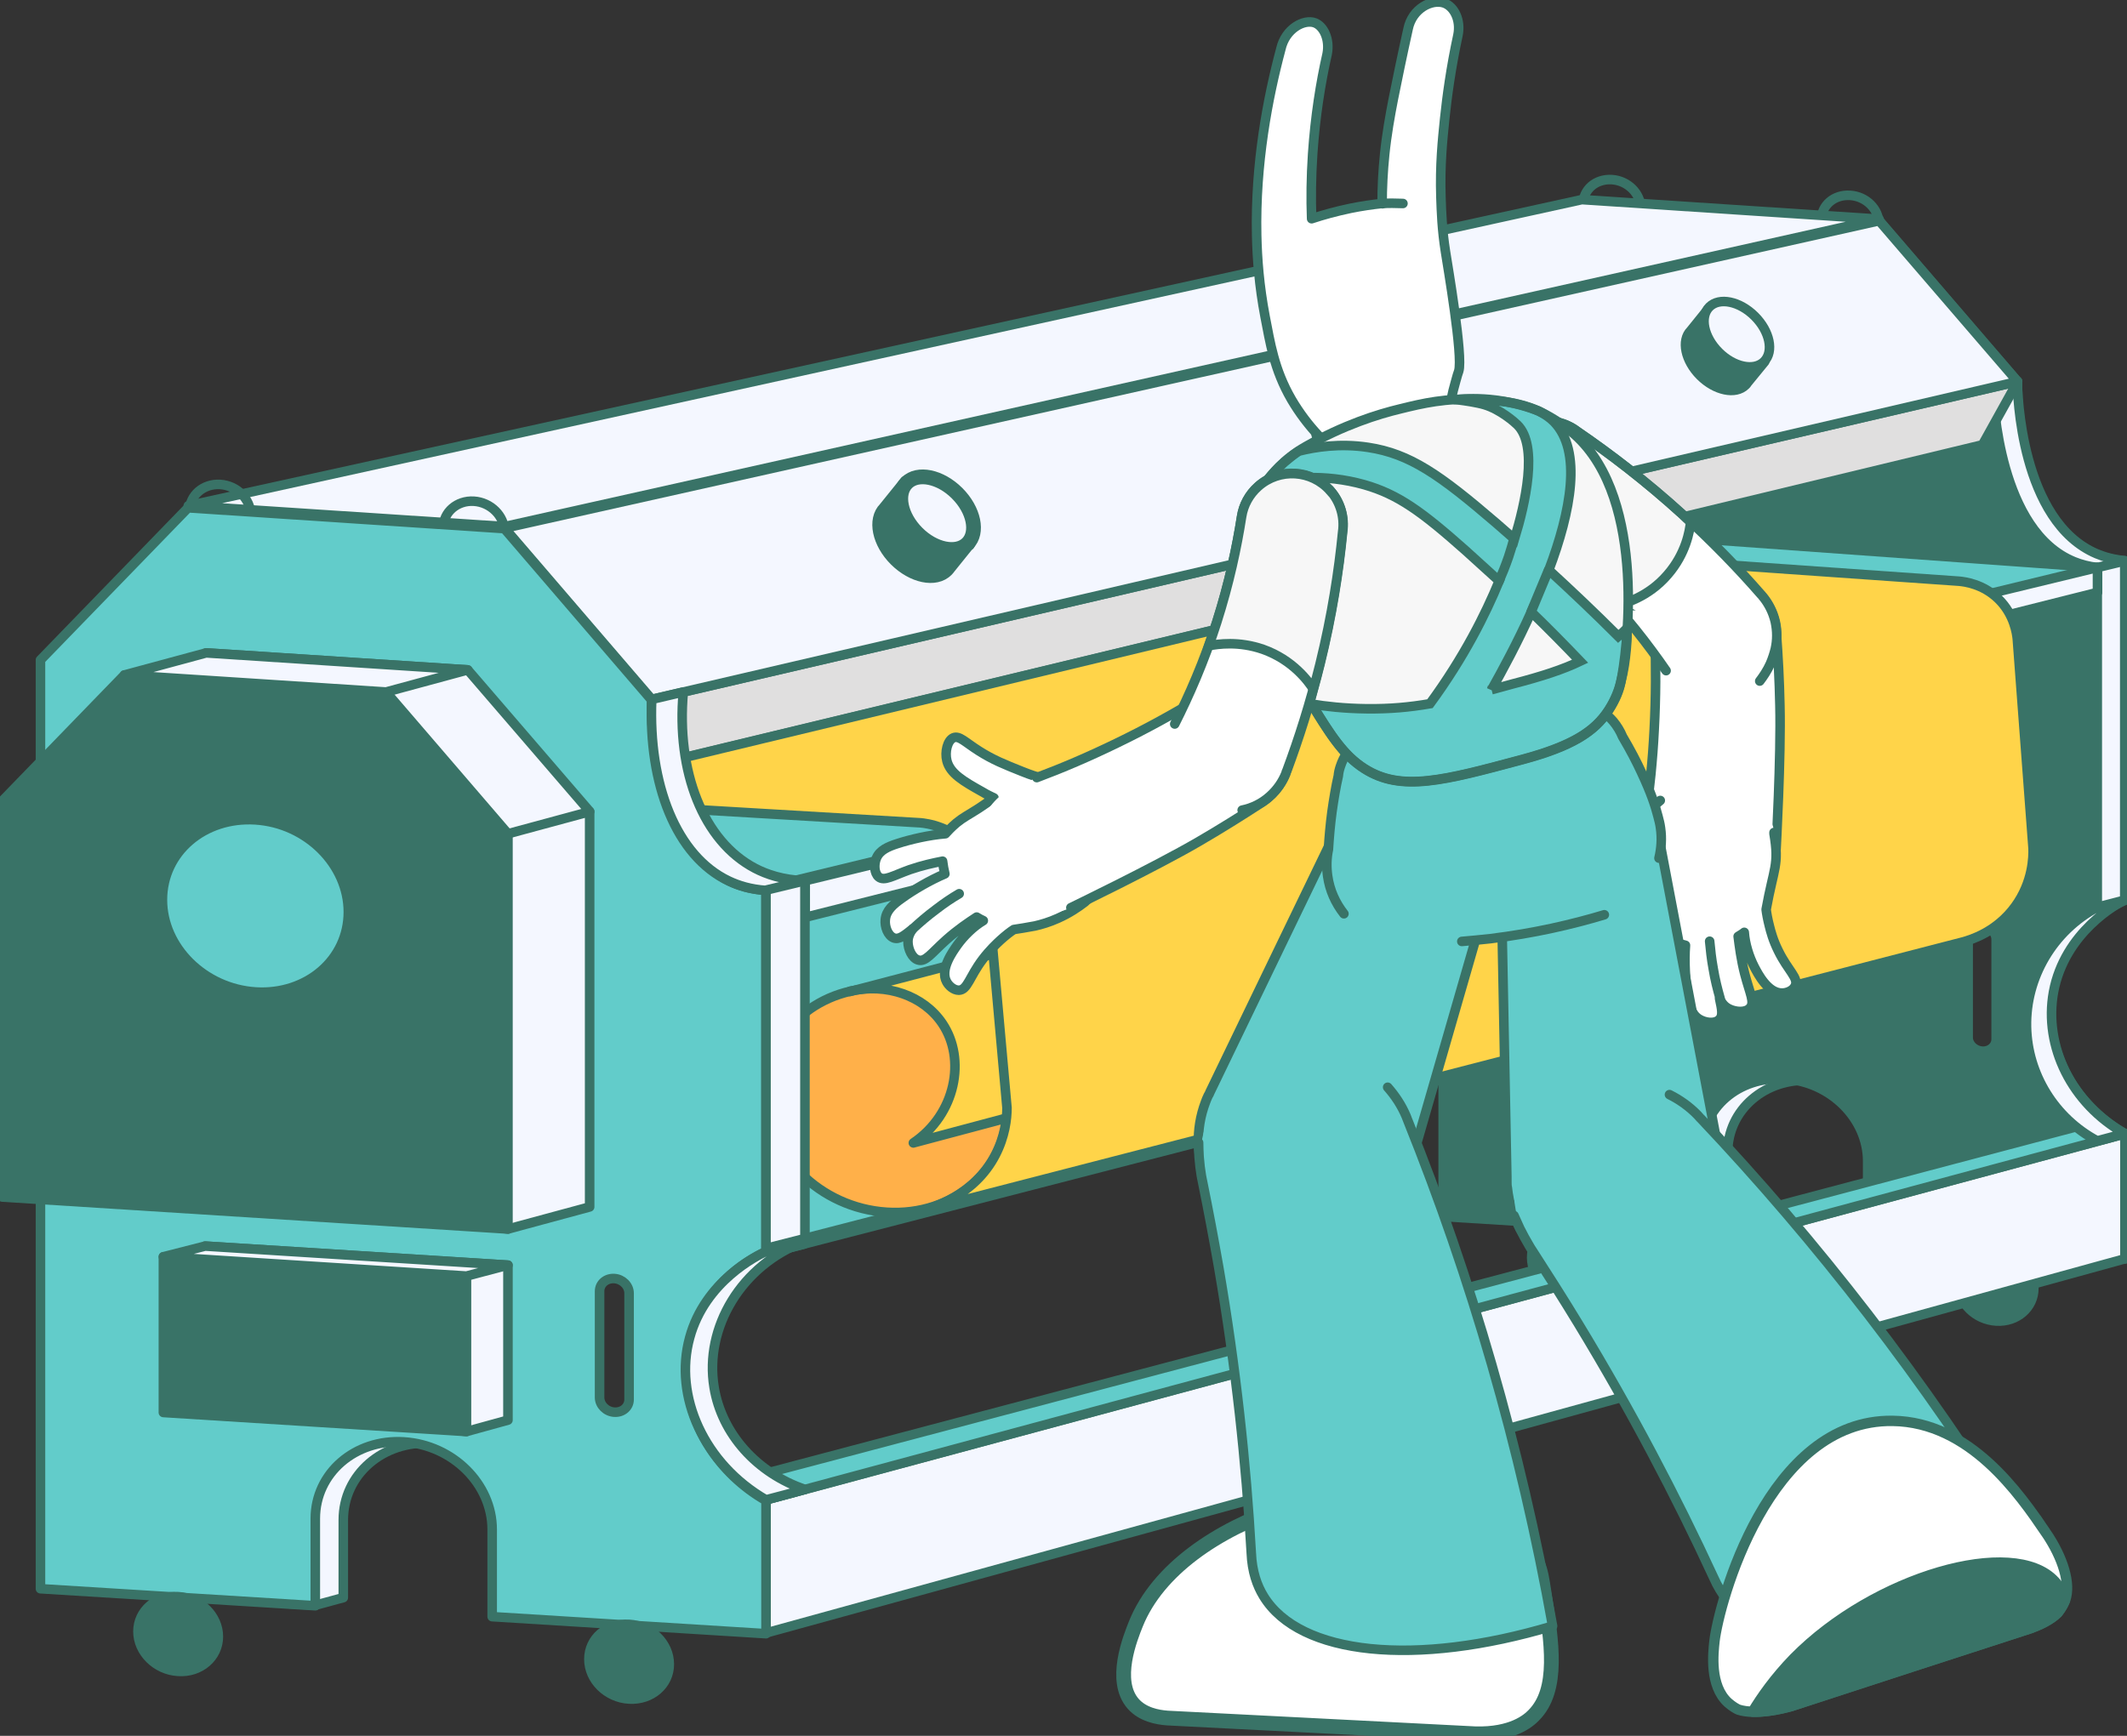 <svg fill="none" viewBox="0 0 245 200" xmlns="http://www.w3.org/2000/svg">
    <rect x="0" y="0" width="245" height="200" fill="#333333" stroke="none"/>
    <g clip-path="url(#a)">
        <path d="m188.98 23.972c0 1.698-1.465 2.956-3.312 2.839s-3.313-1.581-3.313-3.278c0-1.698 1.466-2.956 3.313-2.839 1.817 0.117 3.312 1.581 3.312 3.278z" stroke="#397367" stroke-linejoin="round" stroke-width="1.1"/>
        <path d="m216.42 25.787c0 1.698-1.465 2.956-3.312 2.839s-3.313-1.581-3.313-3.278c0-1.698 1.466-2.956 3.313-2.839s3.312 1.581 3.312 3.278z" stroke="#397367" stroke-linejoin="round" stroke-width="1.1"/>
        <path d="m208.59 124.48c-5.277-0.322-9.586 3.395-9.586 8.283 0 2.81-0.029 5.591-0.058 8.401-0.997 0.293-1.994 0.556-2.99 0.849-0.938-0.059-1.876-0.117-2.844-0.176v-18.323l15.448 0.966h0.03z" fill="#F4F7FF" stroke="#397367" stroke-linejoin="round" stroke-width="1.1"/>
        <path d="m244.76 103.7v-39.075c-1.319-0.088-2.433-0.381-3.371-0.761-5.804-2.4-9.087-10.362-8.999-19.904l-15.917-18.528-34.238-2.254-15.976 16.479c-34.501 9.278-69.003 18.586-103.5 27.865 2.521 14.986 5.042 30.001 7.563 44.988 31.981-7.815 63.932-15.63 95.913-23.445v51.105c9.908 0.614 19.816 1.229 29.753 1.844v-9.425c0-4.917 4.28-8.635 9.585-8.283 5.277 0.321 9.557 4.566 9.557 9.483v9.425l17.265 1.083 12.37 0.761v-14.43c-5.1-2.927-8.559-8.196-8.559-13.991 0-5.796 3.459-10.625 8.559-12.908v-0.029zm-14.832 16.039c0 0.82-0.733 1.435-1.613 1.376-0.879-0.058-1.612-0.761-1.612-1.58v-11.503c0-0.82 0.733-1.435 1.612-1.376 0.88 0.058 1.613 0.761 1.613 1.58v11.503z" fill="#397367" stroke="#397367" stroke-linejoin="round" stroke-width="1.1"/>
        <path d="m185.46 145.41c0 2.225-1.964 3.922-4.367 3.776-2.404-0.147-4.368-2.078-4.368-4.303 0-2.224 1.964-3.922 4.368-3.776 2.403 0.147 4.367 2.079 4.367 4.303z" fill="#397367" stroke="#397367" stroke-linejoin="round" stroke-width="1.7"/>
        <path d="m234.27 148.43c0 2.224-1.935 3.922-4.338 3.776-2.404-0.147-4.339-2.079-4.339-4.303 0-2.225 1.935-3.922 4.339-3.776 2.403 0.147 4.338 2.078 4.338 4.303z" fill="#397367" stroke="#397367" stroke-linejoin="round" stroke-width="1.1"/>
        <path d="m88.233 172.81 156.53-42.177v14.4l-156.53 43.115v-15.338z" fill="#F4F7FF" stroke="#397367" stroke-linejoin="round" stroke-width="1.1"/>
        <path d="m88.731 169.62c50.126-13.259 100.25-26.518 150.38-39.778l5.658 0.791-156.5 42.177c0.147-1.053 0.323-2.136 0.469-3.19z" fill="#62CCCA" stroke="#397367" stroke-linejoin="round" stroke-width="1.1"/>
        <path d="m232.4 43.963-2.843 0.673c0.058 1.668 0.703 16.567 9.351 20.079 0.791 0.322 1.671 0.556 2.667 0.673v39.134c-5.1 2.722-8.266 8.079-8.149 13.786 0.117 5.503 3.254 10.537 8.149 13.142 1.055-0.292 2.111-0.556 3.166-0.849-6.097-3.424-9.351-10.039-8.208-16.303 1.29-6.937 7.387-10.215 8.208-10.625v-39.075c-1.26-0.117-2.316-0.41-3.224-0.79-8.794-3.717-9.146-18.674-9.146-19.874l0.029 0.029z" fill="#F4F7FF" stroke="#397367" stroke-linecap="round" stroke-linejoin="round" stroke-width="1.1"/>
        <path d="m241.6 65.389 3.165-0.761" stroke="#397367" stroke-linecap="round" stroke-linejoin="round" stroke-width="1.1"/>
        <path d="m241.6 104.52 3.165-0.819" stroke="#397367" stroke-linecap="round" stroke-linejoin="round" stroke-width="1.1"/>
        <path d="m92.717 105.69 148.85-37.436v-2.868c-35.557-2.546-71.114-5.122-106.67-7.669l-59.858 16.742c-0.293 2.517-1.143 12.82 5.833 21.982 4.074 5.385 9.087 8.02 11.813 9.22l0.029 0.029z" fill="#62CCCA" stroke="#397367" stroke-linejoin="round" stroke-width="1.1"/>
        <path d="m232.4 43.963-4.045 7.288c-50.888 12.264-101.75 24.528-152.63 36.792-0.205-2.488-0.44-4.976-0.645-7.464l157.29-36.616h0.029z" fill="#E0DFDF" stroke="#397367" stroke-linecap="round" stroke-linejoin="round" stroke-width="1.1"/>
        <path d="m213.11 72.296-124.87 30.265v41.592l124.87-32.255v-39.602z" fill="#62CCCA" stroke="#397367" stroke-linejoin="round" stroke-width="1.7"/>
        <path d="m241.6 68.257v-2.869c-49.628 12.03-99.226 24.06-148.85 36.09v4.215l148.85-37.436z" fill="#F4F7FF" stroke="#397367" stroke-linecap="round" stroke-linejoin="round" stroke-width="1.1"/>
        <path d="m116.02 127.67c0 7.113-6.215 12.499-13.895 12.001-7.68-0.498-13.894-6.673-13.894-13.786s6.214-12.498 13.894-12.001c7.68 0.498 13.895 6.674 13.895 13.786z" fill="#FFB049" stroke="#397367" stroke-linejoin="round" stroke-width="1.1"/>
        <path d="m97.906 114.24c6.918-1.815 13.836-3.63 20.754-5.444 1.319 6.088 2.668 12.146 3.987 18.235-5.804 1.551-11.638 3.102-17.442 4.653 4.896-3.307 6.097-9.659 3.342-13.756-2.14-3.191-6.42-4.713-10.641-3.718v0.03z" fill="#FFD449" stroke="#397367" stroke-linejoin="round" stroke-width="1.1"/>
        <path d="m106.46 139.44 119.63-30.909c0.85-0.234 3.869-1.112 6.038-4.098 2.052-2.81 2.081-5.766 2.052-6.673-0.616-8.049-1.202-16.098-1.817-24.148-0.059-0.556-0.323-2.81-2.199-4.625-1.788-1.727-3.899-1.961-4.485-2.02-16.151-1.141-32.303-2.254-48.455-3.395l-98.287 23.679c-3.049 1.815-6.097 3.6-9.175 5.415 12.077 0.702 24.184 1.434 36.261 2.137 0.645 0.059 3.722 0.41 5.862 3.073 1.378 1.668 1.7 3.454 1.818 4.273 0.762 8.489 1.524 17.006 2.286 25.494 0 1.259-0.234 3.308-1.348 5.444-2.433 4.684-7.27 6.059-8.208 6.323l0.029 0.029z" fill="#FFD449" stroke="#397367" stroke-linejoin="round" stroke-width="1.1"/>
        <path d="m58.128 60.852 158.32-35.416 15.946 18.528-157.32 36.616-16.943-19.728z" fill="#F4F7FF" stroke="#397367" stroke-linecap="round" stroke-linejoin="round" stroke-width="1.1"/>
        <path d="m21.691 58.27 36.436 2.4 158.32-35.416-34.238-2.254-160.52 35.27z" fill="#F4F7FF" stroke="#397367" stroke-linecap="round" stroke-linejoin="round" stroke-width="1.1"/>
        <path d="m28.874 59.3c0 1.815-1.583 3.161-3.518 3.044-1.935-0.117-3.518-1.698-3.518-3.483 0-1.785 1.583-3.161 3.518-3.044 1.935 0.117 3.518 1.698 3.518 3.483z" stroke="#397367" stroke-linejoin="round" stroke-width="1.1"/>
        <path d="m58.099 61.232c0 1.815-1.583 3.161-3.518 3.044-1.935-0.117-3.518-1.698-3.518-3.483 0-1.786 1.583-3.161 3.518-3.044 1.935 0.117 3.518 1.698 3.518 3.483z" stroke="#397367" stroke-linejoin="round" stroke-width="1.1"/>
        <path d="m49.744 166.28c-5.628-0.351-10.201 3.6-10.201 8.84v8.956c-1.085 0.293-2.14 0.586-3.224 0.878-0.997-0.058-2.023-0.117-3.019-0.175v-19.494l16.445 1.025v-0.03z" fill="#F4F7FF" stroke="#397367" stroke-linejoin="round" stroke-width="1.1"/>
        <path d="m88.233 144.18v-41.593c-1.407-0.087-2.609-0.38-3.606-0.79-6.185-2.546-9.673-11.035-9.585-21.162l-16.943-19.728-36.436-2.4-17.002 17.533v107.01l31.658 1.961v-10.04c0-5.239 4.573-9.19 10.201-8.839 5.628 0.351 10.172 4.859 10.172 10.098v10.039l18.379 1.142 13.162 0.82v-15.338c-5.423-3.102-9.116-8.722-9.116-14.898s3.693-11.327 9.116-13.757v-0.058zm-15.77 17.064c0 0.878-0.762 1.522-1.7 1.463-0.938-0.058-1.7-0.819-1.7-1.697v-12.235c0-0.878 0.762-1.522 1.7-1.464 0.938 0.059 1.7 0.82 1.7 1.698v12.235z" fill="#62CCCA" stroke="#397367" stroke-linejoin="round" stroke-width="1.1"/>
        <path d="m67.919 139.06-9.409 2.547c-16.269-2.078-32.567-4.156-48.836-6.235v-45.631l58.245 3.776v45.543z" fill="#F4F7FF" stroke="#397367" stroke-linejoin="round" stroke-width="1.1"/>
        <path d="m67.919 93.517c-3.136 0.849-6.273 1.698-9.409 2.546-16.269-2.107-32.567-4.215-48.836-6.322 4.69-4.83 9.38-9.659 14.07-14.518l30.134 1.961 14.041 16.303v0.029z" fill="#F4F7FF" stroke="#397367" stroke-linejoin="round" stroke-width="1.1"/>
        <path d="m44.468 79.731-30.134-1.961-14.07 14.518v45.632l58.245 3.688v-45.544l-14.041-16.332z" fill="#397367" stroke="#397367" stroke-linejoin="round" stroke-width="1.1"/>
        <path d="m40.423 105.08c0 5.649-4.925 9.893-10.992 9.513-6.068-0.381-11.022-5.269-11.022-10.918 0-5.649 4.925-9.893 11.022-9.512 6.097 0.381 10.992 5.298 10.992 10.917z" fill="#62CCCA" stroke="#397367" stroke-linejoin="round" stroke-width="1.7"/>
        <path d="m58.509 163.62c-1.583 0.439-3.195 0.878-4.778 1.317-10.025-1.142-20.08-2.283-30.105-3.425v-17.942l34.883 2.195v17.825 0.03z" fill="#F4F7FF" stroke="#397367" stroke-linejoin="round" stroke-width="1.1"/>
        <path d="m53.731 164.94-34.912-2.195v-17.943l34.912 2.225v17.913z" fill="#397367" stroke="#397367" stroke-linejoin="round" stroke-width="1.1"/>
        <path d="m25.151 188.56c0 2.37-2.081 4.185-4.631 4.01-2.55-0.147-4.631-2.225-4.631-4.596s2.081-4.185 4.631-4.01c2.55 0.147 4.631 2.225 4.631 4.596z" fill="#397367" stroke="#397367" stroke-linejoin="round" stroke-width="1.1"/>
        <path d="m77.094 191.75c0 2.371-2.081 4.156-4.631 4.01-2.55-0.146-4.631-2.195-4.631-4.595 0-2.401 2.081-4.157 4.631-4.01 2.55 0.146 4.631 2.195 4.631 4.595z" fill="#397367" stroke="#397367" stroke-linejoin="round" stroke-width="1.1"/>
        <path d="m18.819 144.8 4.807-1.229 34.883 2.195-4.778 1.259-34.912-2.225z" fill="#F4F7FF" stroke="#397367" stroke-linejoin="round" stroke-width="1.1"/>
        <path d="m14.334 77.77 9.409-2.546 30.134 1.961-9.409 2.546-30.134-1.961z" fill="#F4F7FF" stroke="#397367" stroke-linejoin="round" stroke-width="1.1"/>
        <path d="m75.071 80.58c1.202-0.293 2.433-0.556 3.635-0.849-0.821 9.161 2.286 17.181 8.266 20.313 1.29 0.673 3.166 1.346 5.745 1.434v41.534c-7.328 2.722-11.608 9.952-10.465 16.83 0.879 5.386 4.954 9.893 10.465 11.766-1.495 0.41-2.99 0.82-4.485 1.2-7.152-4.127-10.641-11.942-8.794-18.674 1.759-6.527 7.797-9.483 8.794-9.951v-41.593c-1.759-0.117-3.166-0.556-4.28-1.083-6.068-2.868-9.292-11.151-8.882-20.898v-0.029z" fill="#F4F7FF" stroke="#397367" stroke-linecap="round" stroke-linejoin="round" stroke-width="1.1"/>
        <path d="m88.232 102.56 4.485-1.083" stroke="#397367" stroke-linejoin="round" stroke-width="1.1"/>
        <path d="m88.232 144.15 4.485-1.141" stroke="#397367" stroke-linejoin="round" stroke-width="1.7"/>
        <path d="m111.48 62.637-7.035-7.025-2.433 3.015c-1.261 1.259-0.733 3.864 1.202 5.795 1.934 1.932 4.543 2.488 5.804 1.2 0.088-0.088 0.176-0.205 0.263-0.322l2.17-2.693 0.029 0.029z" fill="#397367" stroke="#397367" stroke-linecap="round" stroke-linejoin="round" stroke-width="1.7"/>
        <path d="m111.45 62.625c1.27-1.269 0.732-3.863-1.203-5.795-1.934-1.932-4.533-2.469-5.803-1.2-1.271 1.269-0.733 3.863 1.202 5.795 1.935 1.932 4.533 2.469 5.804 1.2z" fill="#F4F7FF" stroke="#397367" stroke-linecap="round" stroke-linejoin="round" stroke-width="1.7"/>
        <path d="m161.43 51.281-6.654-6.644-2.316 2.839c-1.202 1.2-0.704 3.659 1.143 5.503s4.309 2.342 5.511 1.141c0.088-0.088 0.176-0.205 0.234-0.293l2.052-2.546h0.03z" fill="#397367" stroke="#397367" stroke-linecap="round" stroke-linejoin="round" stroke-width="1.7"/>
        <path d="m161.41 51.27c1.202-1.2 0.682-3.665-1.161-5.505-1.843-1.84-4.311-2.359-5.513-1.159s-0.682 3.665 1.161 5.505 4.311 2.359 5.513 1.159z" fill="#F4F7FF" stroke="#397367" stroke-linejoin="round" stroke-width="1.7"/>
        <path d="m203.23 41.68-6.302-6.293-2.169 2.693c-1.143 1.141-0.645 3.483 1.084 5.21 1.73 1.727 4.075 2.224 5.218 1.083 0.088-0.088 0.176-0.176 0.235-0.293l1.964-2.4h-0.03z" fill="#397367" stroke="#397367" stroke-linecap="round" stroke-linejoin="round" stroke-width="1.1"/>
        <path d="m203.2 41.652c1.145-1.143 0.662-3.478-1.078-5.216-1.74-1.737-4.078-2.219-5.223-1.076-1.145 1.143-0.662 3.478 1.078 5.216 1.74 1.737 4.078 2.219 5.223 1.076z" fill="#F4F7FF" stroke="#397367" stroke-linecap="round" stroke-linejoin="round" stroke-width="1.1"/>
        <path d="m168.93 173.07c1.935 0.819 6.361 2.722 8.179 7.112 0.381 0.908 0.498 1.698 0.732 3.22 0.909 5.854 1.759 11.269-1.172 14.225-0.616 0.644-2.492 2.254-6.742 2.137-11.813-0.615-23.627-1.2-35.469-1.815-1.173-0.088-2.844-0.41-3.928-1.639-2.345-2.664-0.323-7.639 0.322-9.249 5.042-12.44 27.496-18.528 38.078-13.962v-0.029z" fill="#fff" stroke="#397367" stroke-miterlimit="10" stroke-width="1.7"/>
        <path d="m205.02 81.282c-0.059-2.898-0.205-5.708-0.411-8.4 0-0.117-0.029-0.41-0.029-0.41-0.352-3.425-3.224-6.147-6.742-6.234-3.869-0.117-7.094 2.927-7.211 6.791v0.322 0.088c0.117 3.278 0.117 6.82-0.088 10.654-0.235 4.303-0.674 8.254-1.231 11.825 0 0.088-0.088 0.761-0.088 1.024-0.117 4.244 3.224 7.786 7.475 7.932 4.104 0.118 7.533-2.956 7.914-6.995 0 0 0.587-10.684 0.44-16.537l-0.029-0.059z" fill="#fff"/>
        <path d="m204.58 97.819s0.586-10.683 0.44-16.537c-0.059-2.898-0.205-5.708-0.41-8.4 0-0.117-0.03-0.41-0.03-0.41-0.352-3.425-3.224-6.147-6.742-6.234-3.869-0.117-7.094 2.927-7.211 6.791v0.322 0.088c0.117 3.278 0.117 6.82-0.088 10.654-0.176 3.542-0.527 6.849-0.967 9.922" stroke="#397367" stroke-linecap="round" stroke-linejoin="round" stroke-width="1.1"/>
        <path d="m203.02 68.725s-0.029-0.029-0.059-0.059c-0.058-0.059-0.117-0.117-0.146-0.176-2.551-2.927-5.511-6.03-9-9.191-4.25-3.864-8.383-7.025-12.165-9.601-1.319-0.995-3.077-1.405-4.836-1.024-3.166 0.732-5.159 3.864-4.426 7.025 0.322 1.376 1.084 2.517 2.11 3.337 2.873 2.166 6.097 4.947 9.38 8.371 3.313 3.483 5.951 6.849 8.003 9.864 1.583 2.224 4.426 3.366 7.24 2.722 3.782-0.849 6.127-4.625 5.277-8.371-0.264-1.112-0.763-2.078-1.437-2.898h0.059z" fill="#fff"/>
        <path d="m186.08 69.779c0.938-0.205 3.752-0.937 6.01-3.571 2.11-2.429 2.55-5.064 2.638-6.059-0.323-0.293-0.645-0.585-0.938-0.878-4.251-3.864-8.384-7.025-12.165-9.601-1.319-0.995-3.078-1.405-4.837-1.024-3.166 0.732-5.159 3.864-4.426 7.025 0.322 1.376 1.084 2.517 2.11 3.337 2.873 2.166 6.097 4.947 9.381 8.371 0.762 0.79 1.494 1.581 2.169 2.371l0.058 0.029z" fill="#F7F7F7" stroke="#397367" stroke-miterlimit="10" stroke-width="1.1"/>
        <path d="m191.91 77.272c-2.052-2.986-4.69-6.381-8.002-9.864-3.283-3.425-6.508-6.176-9.381-8.371-1.026-0.79-1.817-1.961-2.11-3.337-0.733-3.161 1.26-6.322 4.426-7.025 1.759-0.41 3.488 0 4.837 1.024 3.752 2.576 7.914 5.737 12.165 9.601 3.459 3.161 6.449 6.264 8.999 9.191 0.059 0.059 0.117 0.117 0.146 0.176 0 0 0.03 0.029 0.059 0.059 0.674 0.82 1.173 1.786 1.436 2.898 0.235 1.083 0.235 2.137 0 3.161-0.117 0.468-0.293 1.054-0.556 1.668-0.382 0.849-0.851 1.522-1.232 2.02" stroke="#397367" stroke-linecap="round" stroke-linejoin="round" stroke-width="1.1"/>
        <path d="m204.9 109.5c-0.616-1.229-0.88-2.254-1.026-2.839-0.206-0.791-0.323-1.464-0.381-1.932 0.879-4.859 1.524-5.064 0.908-8.722v-0.117-0.029c-0.762-3.308-3.664-5.854-7.211-6-0.791-0.029-1.524 0.059-2.257 0.234-1.202 0.322-2.14 0.907-3.605 2.137-1.906 1.551-1.818 1.815-3.547 3.337-1.671 1.434-2.726 2.371-4.397 3.337s-2.609 1.2-2.668 1.903c-0.058 0.761 0.997 1.668 2.023 1.902 1.465 0.352 2.931-0.614 5.1-2.019 0.528-0.351 0.938-0.644 1.202-0.82 0.147 0.878 0.205 1.61 0.264 2.108 0.147 1.375 0.147 1.961 0.322 3.044 0.118 0.702 0.264 1.258 0.352 1.61-1.143 2.458-1.436 4.478-1.524 5.736-0.088 1.288 0.029 2.079 0.586 2.693 0.498 0.556 1.437 1.025 2.052 0.761 0.762-0.351 0.616-1.551 0.879-3.571 0.206-1.522 0.557-2.751 0.851-3.775 0.439 0.175 0.938 0.321 1.407 0.439-0.147 1.873 0 4.097 0.234 5.678 0.176 1.2 0.44 2.254 1.319 2.81 0.704 0.439 1.788 0.585 2.316 0.088 0.498-0.439 0.322-1.2 0.059-2.43 0.293 0.586 0.615 0.937 1.084 1.171 0.762 0.38 1.906 0.468 2.404-0.088 0.615-0.614 0-1.668-0.586-3.922-0.44-1.727-0.616-3.19-0.763-4.332 0.235-0.146 0.499-0.293 0.704-0.468 0.088 1.317 0.557 2.81 1.143 3.951 0.44 0.849 1.583 3.074 3.225 3.044 0.527 0 1.231-0.263 1.495-0.819 0.439-0.908-0.821-1.756-1.935-4.04l-0.029-0.058z" fill="#fff"/>
        <path d="m198.13 115.03c-0.293-1.025-0.586-2.166-0.791-3.425-0.206-1.112-0.323-2.195-0.411-3.161" fill="#fff"/>
        <path d="m198.13 115.03c-0.293-1.025-0.586-2.166-0.791-3.425-0.206-1.112-0.323-2.195-0.411-3.161" stroke="#397367" stroke-linecap="round" stroke-linejoin="round" stroke-width="1.1"/>
        <path d="m191.24 92.229c-1.906 1.551-1.818 1.815-3.547 3.337-1.671 1.434-2.726 2.371-4.397 3.337s-2.609 1.2-2.668 1.903c-0.058 0.761 0.997 1.668 2.023 1.902 1.466 0.352 2.931-0.614 5.1-2.019 0.528-0.351 0.938-0.644 1.202-0.82 0.147 0.878 0.205 1.61 0.264 2.108 0.147 1.375 0.147 1.961 0.323 3.044 0.117 0.702 0.263 1.258 0.351 1.61-1.143 2.458-1.436 4.478-1.524 5.736-0.088 1.288 0.029 2.079 0.586 2.693 0.499 0.556 1.437 1.025 2.052 0.761 0.762-0.351 0.616-1.551 0.88-3.571 0.205-1.522 0.557-2.751 0.85-3.775 0.439 0.175 0.938 0.322 1.407 0.439-0.147 1.873 0 4.097 0.234 5.678 0.176 1.2 0.44 2.254 1.319 2.81 0.704 0.439 1.788 0.585 2.316 0.088 0.498-0.439 0.323-1.2 0.059-2.43 0.293 0.586 0.615 0.937 1.084 1.171 0.762 0.381 1.906 0.468 2.404-0.088 0.616-0.614 0-1.668-0.586-3.922-0.44-1.727-0.616-3.19-0.762-4.332 0.234-0.146 0.498-0.293 0.703-0.468 0.088 1.317 0.557 2.81 1.143 3.951 0.44 0.849 1.583 3.074 3.225 3.044 0.527 0 1.231-0.263 1.495-0.819 0.439-0.908-0.821-1.756-1.935-4.039-0.616-1.23-0.879-2.254-1.026-2.84-0.205-0.79-0.322-1.463-0.381-1.931 0.879-4.859 1.524-5.064 0.909-8.723v-0.117-0.029" stroke="#397367" stroke-linecap="round" stroke-linejoin="round" stroke-width="1.1"/>
        <path d="m198.16 133.68c-0.029-0.264-0.088-0.498-0.146-0.761-2.375-12.498-4.749-24.967-7.123-37.466-0.792-4.683-5.101-8.02-9.908-7.522-4.866 0.498-8.413 4.742-8.149 9.571 0.234 12.674 0.498 25.377 0.733 38.051v0.234 0.322c0 0.264 0 0.527 0.058 0.761 0.704 6.791 6.801 11.708 13.602 11.006 6.8-0.703 11.725-6.791 11.021-13.582 0-0.204-0.058-0.409-0.088-0.614z" fill="#62CCCA"/>
        <path d="m198.16 133.68c-0.029-0.264-0.088-0.498-0.146-0.761-2.375-12.498-4.749-24.967-7.123-37.466-0.792-4.683-5.101-8.02-9.908-7.522-4.866 0.498-8.413 4.742-8.149 9.571 0.234 12.674 0.498 25.377 0.733 38.051v0.234 0.322c0 0.264 0 0.527 0.058 0.761 0.704 6.791 6.801 11.708 13.602 11.006 6.8-0.703 11.725-6.791 11.021-13.582 0-0.204-0.058-0.409-0.088-0.614z" stroke="#397367" stroke-miterlimit="10" stroke-width="1.1"/>
        <path d="m232.81 176.91c-11.11-17.971-23.509-33.894-36.876-48.031-0.03-0.03-0.059-0.088-0.117-0.118-0.088-0.087-0.176-0.204-0.264-0.292-3.899-3.922-10.113-4.859-15.097-1.932-5.892 3.483-7.826 11.064-4.338 16.918 0.117 0.205 0.264 0.41 0.381 0.615 1.788 2.722 3.547 5.532 5.306 8.429 6.097 10.04 11.256 19.874 15.594 29.27 0.88 1.99 2.023 3.249 3.137 4.098 6.39 4.859 19.347 1.171 32.244-8.986l0.03 0.029z" fill="#62CCCA"/>
        <path d="m192.3 126.12c1.173 0.586 2.287 1.376 3.225 2.342 0.088 0.088 0.175 0.205 0.263 0.292 0.03 0.03 0.059 0.088 0.118 0.118 13.366 14.137 25.766 30.06 36.876 48.031-12.898 10.157-25.855 13.845-32.245 8.986-1.114-0.849-2.257-2.107-3.136-4.098-4.339-9.395-9.498-19.23-15.595-29.27-1.759-2.897-3.547-5.707-5.306-8.429-0.146-0.205-0.264-0.41-0.381-0.615-0.352-0.585-0.703-1.229-1.055-1.932-0.235-0.527-0.469-1.024-0.674-1.492" stroke="#397367" stroke-linecap="round" stroke-linejoin="round" stroke-width="1.1"/>
        <path d="m162.19 135.2c0.088-0.234 0.147-0.498 0.205-0.732 3.518-12.205 7.065-24.44 10.582-36.646 1.407-4.537-0.938-9.454-5.452-11.181-4.573-1.727-9.673 0.439-11.579 4.859-5.51 11.415-11.051 22.86-16.562 34.304-0.029 0.059-0.058 0.147-0.088 0.205-0.058 0.088-0.087 0.176-0.146 0.264-0.117 0.234-0.205 0.468-0.293 0.702-2.433 6.381 0.762 13.523 7.152 15.952 6.391 2.429 13.543-0.761 15.976-7.142 0.088-0.205 0.146-0.38 0.205-0.585z" fill="#62CCCA"/>
        <path d="m162.19 135.2c0.088-0.234 0.147-0.498 0.205-0.732 3.518-12.205 7.065-24.44 10.582-36.646 1.407-4.537-0.938-9.454-5.452-11.181-4.573-1.727-9.673 0.439-11.579 4.859-5.51 11.415-11.051 22.86-16.562 34.304-0.029 0.059-0.058 0.147-0.088 0.205-0.058 0.088-0.087 0.176-0.146 0.264-0.117 0.234-0.205 0.468-0.293 0.702-2.433 6.381 0.762 13.523 7.152 15.952 6.391 2.429 13.543-0.761 15.976-7.142 0.088-0.205 0.146-0.38 0.205-0.585z" stroke="#397367" stroke-miterlimit="10" stroke-width="1.1"/>
        <path d="m178.87 187.36c-3.752-20.781-9.409-40.158-16.649-58.188 0-0.058-0.03-0.088-0.059-0.146-0.059-0.117-0.088-0.264-0.147-0.381-2.169-5.093-7.621-8.224-13.337-7.317-6.742 1.083-11.344 7.405-10.26 14.166 0.029 0.235 0.088 0.469 0.147 0.732 0.645 3.191 1.289 6.44 1.846 9.776 1.994 11.591 3.166 22.597 3.753 32.929 0.087 2.166 0.674 3.776 1.407 4.976 4.162 6.849 17.558 8.195 33.299 3.453z" fill="#62CCCA"/>
        <path d="m159.84 125.27c0.88 0.996 1.612 2.108 2.14 3.366 0.059 0.118 0.088 0.264 0.147 0.381 0 0.058 0.029 0.088 0.058 0.146 7.241 18.03 12.927 37.407 16.65 58.188-15.741 4.713-29.137 3.396-33.3-3.453-0.733-1.2-1.319-2.81-1.407-4.976-0.586-10.332-1.759-21.367-3.752-32.929-0.586-3.336-1.202-6.615-1.847-9.776-0.058-0.234-0.087-0.468-0.146-0.731-0.117-0.674-0.205-1.405-0.264-2.196-0.029-0.556-0.059-1.112-0.059-1.639" stroke="#397367" stroke-linecap="round" stroke-linejoin="round" stroke-width="1.1"/>
        <path d="m144.75 27.104c-0.176-8.254 1.29-15.864 2.785-21.455 0.527-2.371 2.696-3.483 3.928-3.015 0.996 0.381 1.729 1.873 1.407 3.571-0.763 3.366-1.378 7.23-1.671 11.532-0.176 2.664-0.206 5.181-0.118 7.464 1.32-0.439 2.815-0.849 4.485-1.2 1.29-0.263 2.521-0.439 3.635-0.556 0-1.756 0.088-3.659 0.293-5.649 0.235-2.312 0.616-4.42 0.997-6.381 0.44-2.195 0.997-4.917 1.7-8.079 0.469-2.342 2.726-3.483 4.163-2.986 1.143 0.41 1.934 1.961 1.583 3.688-0.821 3.805-1.261 7.083-1.525 9.601-0.264 2.546-0.557 5.386-0.439 9.074 0.058 1.698 0.117 3.688 0.527 6.293 0.235 1.522 2.052 12.059 1.524 13.757 0 0-0.058 0.205-0.146 0.439-0.117 0.41-0.293 1.024-0.498 1.815-0.264 1.112-0.44 2.02-0.528 2.576-0.498 0.703-4.925 6.908-9.673 6.205-0.616-0.088-1.349-0.322-2.14-0.79-2.052-1.522-4.397-3.776-6.273-6.966-2.023-3.483-2.463-6.586-3.049-9.571-0.674-3.542-0.909-6.673-0.967-9.366z" fill="#fff"/>
        <path d="m161.6 23.445c-0.381 0-0.792-0.029-1.261-0.029-0.41 0-0.791 0-1.114 0.059" stroke="#397367" stroke-linecap="round" stroke-miterlimit="10" stroke-width="1.1"/>
        <path d="m144.75 27.104c-0.176-8.254 1.29-15.864 2.785-21.455 0.527-2.371 2.696-3.483 3.928-3.015 0.996 0.381 1.729 1.873 1.407 3.571-0.763 3.366-1.378 7.23-1.671 11.532-0.176 2.664-0.206 5.181-0.118 7.464 1.32-0.439 2.815-0.849 4.485-1.2 1.29-0.263 2.521-0.439 3.635-0.556 0-1.756 0.088-3.659 0.293-5.649 0.235-2.312 0.616-4.42 0.997-6.381 0.44-2.195 0.997-4.917 1.7-8.079 0.469-2.342 2.726-3.483 4.163-2.986 1.143 0.41 1.934 1.961 1.583 3.688-0.821 3.805-1.261 7.083-1.525 9.601-0.264 2.546-0.557 5.386-0.439 9.074 0.058 1.698 0.117 3.688 0.527 6.293 0.235 1.522 2.052 12.059 1.524 13.757 0 0-0.058 0.205-0.146 0.439-0.117 0.41-0.293 1.024-0.498 1.815-0.264 1.112-0.44 2.02-0.528 2.576-0.498 0.703-4.925 6.908-9.673 6.205-0.616-0.088-1.349-0.322-2.14-0.79-2.052-1.522-4.397-3.776-6.273-6.966-2.023-3.483-2.463-6.586-3.049-9.571-0.674-3.542-0.909-6.673-0.967-9.366z" stroke="#397367" stroke-linejoin="round" stroke-width="1.1"/>
        <path d="m191.27 95.39c-0.059-0.468-0.176-0.907-0.293-1.346-0.294-1.141-0.763-2.634-1.906-5.064-0.527-1.142-1.231-2.517-2.169-4.098-0.264-0.644-0.645-1.259-1.084-1.786-1.408-1.61-3.577-2.517-5.834-2.166l-20.343 2.956c-2.521 0.381-4.514 2.166-5.247 4.42-0.118 0.351-0.205 0.702-0.235 1.083-0.293 1.288-0.527 2.693-0.733 4.156-0.205 1.522-0.322 2.956-0.41 4.332-0.205 0.966-0.235 1.99-0.088 3.044 0.645 4.42 4.368 7.61 8.677 7.786h0.088 0.41c2.902 0 6.127-0.147 9.586-0.556 5.012-0.615 9.409-1.64 13.103-2.752 0.087 0 0.146-0.058 0.234-0.058h0.088c4.133-1.347 6.801-5.503 6.156-9.923v-0.029z" fill="#62CCCA"/>
        <path d="m168.38 108.47c1.085-0.087 2.198-0.204 3.312-0.322 5.013-0.614 9.41-1.639 13.103-2.751" stroke="#397367" stroke-linecap="round" stroke-miterlimit="10" stroke-width="1.1"/>
        <path d="m191.09 98.873c0.264-1.112 0.352-2.283 0.176-3.483-0.059-0.468-0.176-0.907-0.293-1.346-0.294-1.141-0.763-2.634-1.906-5.064-0.527-1.142-1.231-2.517-2.169-4.098-0.264-0.644-0.645-1.259-1.084-1.786-1.408-1.61-3.577-2.517-5.834-2.166l-20.343 2.956c-2.521 0.381-4.514 2.166-5.247 4.42-0.118 0.351-0.205 0.702-0.235 1.083-0.293 1.288-0.527 2.693-0.733 4.156-0.205 1.522-0.322 2.956-0.41 4.332-0.205 0.966-0.235 1.99-0.088 3.044 0.235 1.668 0.909 3.132 1.876 4.361" stroke="#397367" stroke-linecap="round" stroke-miterlimit="10" stroke-width="1.1"/>
        <path d="m113.15 110.55c0.821-1.083 1.612-1.815 2.052-2.225 0.616-0.556 1.143-0.966 1.554-1.229 0.381-0.059 0.733-0.117 1.114-0.176 0.439-0.088 0.879-0.146 1.319-0.234 0.762-0.176 1.671-0.439 2.638-0.878 1.319-0.585 2.345-1.288 3.107-1.873 0.029 0 0.059-0.059 0.088-0.088 2.609-2.166 3.547-5.913 2.052-9.162-0.322-0.703-0.762-1.346-1.231-1.903-0.821-0.907-1.759-1.493-3.547-2.254-2.257-0.966-2.462-0.79-4.573-1.639-2.052-0.82-3.371-1.346-4.983-2.371-1.612-1.024-2.257-1.785-2.932-1.522-0.703 0.293-1.025 1.639-0.762 2.664 0.381 1.463 1.876 2.341 4.134 3.6 0.527 0.322 0.996 0.527 1.289 0.673-0.733 0.527-1.348 0.907-1.759 1.2-1.231 0.79-1.758 1.024-2.55 1.668-0.586 0.497-1.026 0.966-1.29 1.259-1.846 0.146-4.015 0.644-5.54 1.141-1.084 0.351-2.022 0.761-2.403 1.668-0.294 0.702-0.264 1.727 0.263 2.166 0.645 0.527 1.642-0.146 3.606-0.849 1.466-0.497 2.697-0.761 3.752-0.966 0.059 0.498 0.147 0.966 0.264 1.464-1.73 0.732-3.664 1.873-4.954 2.81-0.997 0.702-1.818 1.405-1.905 2.458-0.088 0.82 0.293 1.844 0.967 2.108 0.615 0.234 1.202-0.264 2.198-1.054-0.381 0.527-0.557 0.995-0.557 1.493 0 0.849 0.469 1.902 1.173 2.107 0.85 0.264 1.495-0.761 3.224-2.312 1.349-1.2 2.58-2.02 3.518-2.634 0.234 0.146 0.498 0.292 0.762 0.409-1.143 0.674-2.257 1.786-2.99 2.81-0.557 0.791-2.022 2.81-1.231 4.244 0.235 0.439 0.791 0.966 1.407 0.966 0.997-0.029 1.202-1.522 2.726-3.541z" fill="#fff"/>
        <path d="m105.15 107.01c0.792-0.732 1.671-1.493 2.697-2.254 0.909-0.702 1.788-1.288 2.638-1.785" fill="#fff"/>
        <path d="m105.15 107.01c0.792-0.732 1.671-1.493 2.697-2.254 0.909-0.702 1.788-1.288 2.638-1.785" stroke="#397367" stroke-linecap="round" stroke-linejoin="round" stroke-width="1.1"/>
        <path d="m122.32 90.531c-2.257-0.966-2.463-0.79-4.573-1.639-2.052-0.82-3.371-1.346-4.983-2.371-1.613-1.024-2.258-1.785-2.932-1.522-0.703 0.293-1.026 1.639-0.762 2.664 0.381 1.463 1.876 2.341 4.133 3.6 0.528 0.322 0.997 0.527 1.29 0.673-0.733 0.527-1.348 0.907-1.759 1.2-1.231 0.79-1.759 1.024-2.55 1.668-0.586 0.497-1.026 0.966-1.29 1.259-1.846 0.146-4.016 0.644-5.54 1.141-1.085 0.351-2.023 0.761-2.404 1.668-0.293 0.702-0.263 1.727 0.264 2.166 0.645 0.527 1.642-0.146 3.606-0.849 1.465-0.497 2.697-0.761 3.752-0.966 0.058 0.498 0.146 0.966 0.264 1.464-1.73 0.732-3.665 1.873-4.954 2.81-0.997 0.702-1.818 1.405-1.906 2.458-0.088 0.82 0.293 1.844 0.968 2.108 0.615 0.234 1.202-0.264 2.198-1.054-0.381 0.527-0.557 0.995-0.557 1.493 0 0.849 0.469 1.902 1.173 2.107 0.85 0.264 1.495-0.761 3.224-2.312 1.349-1.2 2.58-2.02 3.518-2.634 0.234 0.146 0.498 0.292 0.762 0.409-1.143 0.674-2.257 1.786-2.99 2.81-0.557 0.791-2.023 2.81-1.231 4.244 0.234 0.439 0.791 0.966 1.407 0.966 0.996-0.029 1.202-1.522 2.726-3.541 0.821-1.083 1.612-1.815 2.052-2.225 0.615-0.556 1.143-0.966 1.553-1.229 0.382-0.059 0.733-0.117 1.114-0.176 0.44-0.088 0.88-0.146 1.32-0.234 0.762-0.176 1.67-0.439 2.638-0.878 1.319-0.585 2.345-1.288 3.107-1.873 0.029 0 0.059-0.059 0.088-0.088 0.791-0.732 1.612-1.464 2.404-2.225" stroke="#397367" stroke-linecap="round" stroke-linejoin="round" stroke-width="1.1"/>
        <path d="m186.7 78.56c0.645-2.927 3.166-20.899-5.306-28.479-1.963-1.756-4.162-2.722-4.162-2.722-2.667-1.171-4.954-1.2-7.035-1.317-3.606-0.205-6.361 0.439-8.853 1.054-2.697 0.644-6.566 1.873-10.904 4.332-1.437 0.82-2.287 1.551-3.078 2.312-0.176 0.176-2.492 2.459-3.488 5.064-1.466 3.864 0.234 7.727 3.634 15.454 0.88 1.961 1.701 3.834 3.137 6.176 2.462 4.01 3.987 6.527 6.507 8.137 4.251 2.722 9.175 1.376 18.233-1.054 5.57-1.493 8.267-3.161 9.908-5.678 0.762-1.171 1.202-2.224 1.407-3.249v-0.029z" fill="#F7F7F7"/>
        <path d="m151.14 81.194c2.169 3.571 3.664 5.854 6.009 7.347 4.251 2.722 9.175 1.376 18.233-1.054 5.834-1.581 8.355-3.278 9.908-5.678 0.792-1.229 1.202-2.4 1.407-3.249 0.352-1.346 0.499-2.488 0.616-3.688 0.088-1.024 0.117-1.873 0.117-2.488-0.264 0.264-0.616 0.585-1.026 0.937-2.814-2.81-5.511-5.356-8.002-7.639 2.55-6.761 3.869-13.728 0.586-17.094-0.469-0.468-1.055-0.878-1.759-1.229-1.231-0.498-2.931-0.995-4.954-1.259-1.847-0.234-3.43-0.176-4.69-0.059-0.029 0 0.176 0 0.586 0.059 0.469 0.059 1.935 0.264 2.814 0.527 1.847 0.556 3.489 2.02 3.782 2.312 2.462 2.4 0.908 9.132-0.323 13.171-0.733-0.644-1.436-1.259-2.11-1.844-6.508-5.59-9.937-7.991-14.745-8.722-3.283-0.498-6.126-0.029-8.002 0.439-0.528 0.351-1.085 0.79-1.671 1.288-0.909 0.82-1.612 1.639-2.169 2.371 2.579-0.585 6.742-1.112 11.402 0.205 3.899 1.112 6.625 3.103 11.696 7.61 1.173 1.054 2.463 2.224 3.84 3.483-1.582 3.834-4.045 8.781-7.973 14.137-2.374 0.41-4.631 0.615-7.299 0.585-2.638-0.029-4.807-0.293-6.243-0.527l-0.03 0.059zm20.666-1.727c1.231-2.195 2.961-5.386 4.573-8.957 1.788 1.727 3.664 3.629 5.628 5.678-1.964 0.937-4.338 1.727-7.739 2.605-0.879 0.234-1.67 0.439-2.462 0.644v0.029z" fill="#62CCCA"/>
        <path d="m186.7 78.56c0.645-2.927 3.166-20.899-5.306-28.479-1.963-1.756-4.162-2.722-4.162-2.722-2.667-1.171-4.954-1.2-7.035-1.317-3.606-0.205-6.361 0.439-8.853 1.054-2.697 0.644-6.566 1.873-10.904 4.332-1.437 0.82-2.287 1.551-3.078 2.312-0.176 0.176-2.492 2.459-3.488 5.064-1.466 3.864 0.234 7.727 3.634 15.454 0.88 1.961 1.701 3.834 3.137 6.176 2.462 4.01 3.987 6.527 6.507 8.137 4.251 2.722 9.175 1.376 18.233-1.054 5.57-1.493 8.267-3.161 9.908-5.678 0.762-1.171 1.202-2.224 1.407-3.249v-0.029z" stroke="#397367" stroke-miterlimit="10" stroke-width="1.1"/>
        <path d="m178.37 65.681-2.022 4.859" stroke="#397367" stroke-linecap="round" stroke-miterlimit="10" stroke-width="1.1"/>
        <path d="m174.38 62.11c-0.176 0.644-0.381 1.346-0.616 2.049-0.352 1.024-0.733 1.961-1.114 2.839" stroke="#397367" stroke-linecap="round" stroke-miterlimit="10" stroke-width="1.1"/>
        <path d="m151.14 81.194c2.169 3.571 3.664 5.854 6.009 7.347 4.251 2.722 9.175 1.376 18.233-1.054 5.834-1.581 8.355-3.278 9.908-5.678 0.792-1.229 1.202-2.4 1.407-3.249 0.352-1.346 0.499-2.488 0.616-3.688 0.088-1.024 0.117-1.873 0.117-2.488-0.264 0.264-0.616 0.585-1.026 0.937-2.814-2.81-5.511-5.356-8.002-7.639 2.55-6.761 3.869-13.728 0.586-17.094-0.469-0.468-1.055-0.878-1.759-1.229-1.231-0.498-2.931-0.995-4.954-1.259-1.847-0.234-3.43-0.176-4.69-0.059-0.029 0 0.176 0 0.586 0.059 0.469 0.059 1.935 0.264 2.814 0.527 1.847 0.556 3.489 2.02 3.782 2.312 2.462 2.4 0.908 9.132-0.323 13.171-0.733-0.644-1.436-1.259-2.11-1.844-6.508-5.59-9.937-7.991-14.745-8.722-3.283-0.498-6.126-0.029-8.002 0.439-0.528 0.351-1.085 0.79-1.671 1.288-0.909 0.82-1.612 1.639-2.169 2.371 2.579-0.585 6.742-1.112 11.402 0.205 3.899 1.112 6.625 3.103 11.696 7.61 1.173 1.054 2.463 2.224 3.84 3.483-1.582 3.834-4.045 8.781-7.973 14.137-2.374 0.41-4.631 0.615-7.299 0.585-2.638-0.029-4.807-0.293-6.243-0.527l-0.03 0.059zm20.666-1.727c1.231-2.195 2.961-5.386 4.573-8.957 1.788 1.727 3.664 3.629 5.628 5.678-1.964 0.937-4.338 1.727-7.739 2.605-0.879 0.234-1.67 0.468-2.462 0.673z" stroke="#397367" stroke-miterlimit="10" stroke-width="1.1"/>
        <path d="m138.07 97c2.52-1.464 4.895-2.956 7.152-4.42 0.088-0.059 0.352-0.234 0.352-0.234 2.814-1.961 3.84-5.766 2.198-8.927-1.759-3.425-5.98-4.8-9.439-3.015-0.088 0.059-0.205 0.117-0.293 0.146 0 0-0.058 0-0.058 0.029-2.814 1.698-5.922 3.425-9.381 5.093-3.869 1.873-7.562 3.395-10.963 4.625-0.088 0-0.703 0.293-0.938 0.41-3.781 1.932-5.276 6.586-3.342 10.361 1.877 3.63 6.244 5.152 9.938 3.542 0 0 9.644-4.654 14.715-7.61h0.059z" fill="#fff"/>
        <path d="m123.35 104.58s9.644-4.654 14.716-7.61c2.521-1.464 4.895-2.956 7.152-4.42 0.088-0.059 0.352-0.234 0.352-0.234 2.814-1.961 3.84-5.766 2.198-8.927-1.759-3.425-5.98-4.8-9.439-3.015-0.088 0.059-0.205 0.117-0.293 0.146 0 0-0.058 0-0.058 0.029-2.814 1.698-5.922 3.425-9.381 5.093-3.195 1.551-6.273 2.868-9.175 3.951" stroke="#397367" stroke-linecap="round" stroke-linejoin="round" stroke-width="1.1"/>
        <path d="m148.12 89.097s0-0.059 0.029-0.088c0-0.088 0.059-0.146 0.088-0.234 1.349-3.63 2.668-7.727 3.782-12.293 1.377-5.59 2.169-10.742 2.608-15.25 0.235-1.639-0.234-3.366-1.407-4.712-2.139-2.429-5.862-2.663-8.295-0.498-1.056 0.937-1.7 2.166-1.906 3.454-0.557 3.571-1.436 7.698-2.872 12.205-1.466 4.566-3.195 8.488-4.837 11.737-1.173 2.459-0.85 5.503 1.055 7.669 2.551 2.898 6.977 3.161 9.879 0.615 0.85-0.761 1.465-1.668 1.847-2.634l0.029 0.029z" fill="#fff"/>
        <path d="m143.08 93.341c1.143-0.234 2.257-0.761 3.195-1.61 0.85-0.761 1.466-1.668 1.847-2.634 0 0 0-0.059 0.029-0.088 0-0.088 0.059-0.146 0.088-0.234 1.349-3.629 2.668-7.727 3.782-12.293 1.377-5.59 2.169-10.742 2.608-15.25 0.235-1.639-0.234-3.366-1.407-4.712-2.139-2.429-5.862-2.663-8.295-0.498-1.055 0.937-1.7 2.166-1.906 3.454-0.557 3.571-1.436 7.698-2.872 12.205-1.466 4.566-3.195 8.488-4.837 11.737" stroke="#397367" stroke-linecap="round" stroke-linejoin="round" stroke-width="1.1"/>
        <path d="m153.22 56.549c-2.14-2.429-5.862-2.663-8.295-0.498-1.056 0.937-1.701 2.166-1.906 3.454-0.557 3.571-1.436 7.698-2.872 12.205-0.294 0.937-0.616 1.815-0.909 2.693 1.055-0.205 3.459-0.556 6.244 0.41 3.458 1.229 5.247 3.717 5.804 4.595 0.263-0.966 0.527-1.932 0.762-2.898 1.377-5.591 2.169-10.742 2.609-15.25 0.234-1.639-0.235-3.366-1.407-4.712h-0.03z" fill="#F7F7F7" stroke="#397367" stroke-miterlimit="10" stroke-width="1.1"/>
        <path d="m235.62 176.53c2.081 3.044 2.902 6 2.257 7.815-0.323 0.849-0.88 1.492-0.88 1.492-0.85 0.849-2.139 1.405-3.077 1.757-9.205 2.985-18.409 5.971-27.614 8.985-1.084 0.293-4.103 1.025-6.038 0.41-0.235-0.088-0.733-0.38-1.231-0.819-2.14-1.961-1.7-5.708-1.554-7.084 0.499-4.302 6.156-25.581 20.519-25.376 8.941 0.117 14.657 8.488 17.618 12.82z" fill="#fff"/>
        <path d="m206.66 191.04c9.293-9.425 25.298-14.021 30.017-8.84 0.411 0.439 0.88 1.142 1.173 2.195-0.323 0.82-0.85 1.435-0.85 1.435-0.85 0.848-2.14 1.404-3.078 1.756-9.205 2.985-18.409 5.971-27.613 8.986-0.821 0.234-2.726 0.702-4.427 0.643 0.968-1.609 2.521-3.863 4.778-6.175z" fill="#397367" stroke="#397367" stroke-linecap="round" stroke-linejoin="round" stroke-width="1.2"/>
        <path d="m235.62 176.53c2.081 3.044 2.902 6 2.257 7.815-0.323 0.849-0.88 1.492-0.88 1.492-0.85 0.849-2.139 1.405-3.077 1.757-9.205 2.985-18.409 5.971-27.614 8.985-1.084 0.293-4.103 1.025-6.038 0.41-0.235-0.088-0.733-0.38-1.231-0.819-2.14-1.961-1.7-5.708-1.554-7.084 0.499-4.302 6.156-25.581 20.519-25.376 8.941 0.117 14.657 8.488 17.618 12.82z" stroke="#397367" stroke-miterlimit="10" stroke-width="1.2"/>
    </g>
    <defs>
        <clipPath id="a">
            <rect width="245" height="200" fill="#fff"/>
        </clipPath>
    </defs>
</svg>
